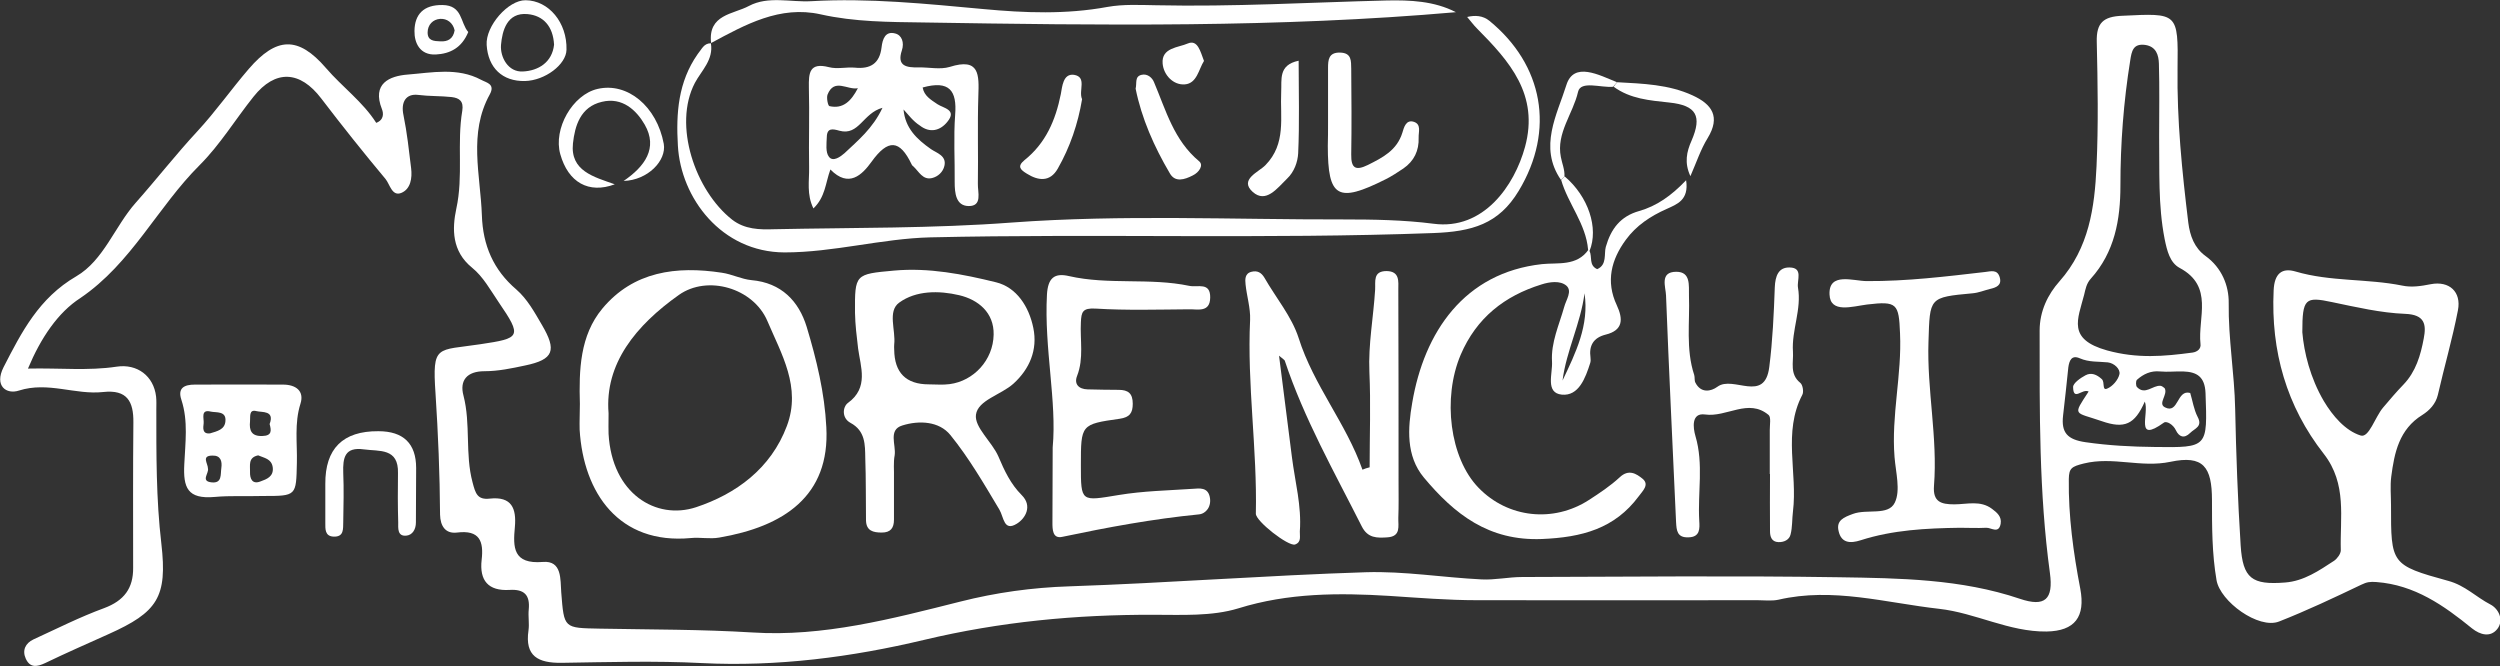 <?xml version="1.0" encoding="utf-8"?>
<!-- Generator: Adobe Illustrator 27.6.1, SVG Export Plug-In . SVG Version: 6.00 Build 0)  -->
<svg version="1.1" id="_レイヤー_2" xmlns="http://www.w3.org/2000/svg" xmlns:xlink="http://www.w3.org/1999/xlink" x="0px"
	 y="0px" viewBox="0 0 1045.9 278.7" style="enable-background:new 0 0 1045.9 278.7;" xml:space="preserve">
<rect x="0" y="0" width="1045.9" height="278.7" fill="#333333" stroke="none"/>
<style type="text/css">
	.st0{fill:#FFFFFF;}
</style>
<g id="_レイヤー_1-2">
	<g id="VBTWgs">
		<g>
			<path class="st0" d="M11.7,154.2c13.3-0.3,25.2,1,37.1-0.8c8.6-1.3,15.5,3.9,16.5,12.5c0.2,1.8,0.1,3.6,0.1,5.4
				c0,18.7-0.1,37.4,2.1,56.1c2.6,22.5-1.6,28.7-22.1,37.9c-8.9,4-17.8,7.9-26.5,12.1c-3.4,1.6-6.3,2.1-8.1-1.8
				c-1.6-3.5-0.2-6.5,3.2-8.1c9.8-4.5,19.5-9.4,29.6-13.1c8.3-3.1,12.2-8.3,12.1-16.9c0-20.3-0.1-40.6,0.1-60.8
				c0.1-8.7-2.6-13.8-12.6-12.7c-11.7,1.3-23.1-4.5-35.3-0.6c-5.2,1.7-10.4-1.9-6.4-9.8c7.6-14.8,14.8-28.9,30.4-38
				c11.5-6.7,16.1-20.9,24.9-30.8C65.5,75,73.6,64.6,82.5,55c7.7-8.3,14.2-17.6,21.6-26.2c11.5-13.3,20.6-13.9,32.3-0.3
				c6.8,7.9,15.4,14.1,21,22.9c3.4-1.3,3-4.2,2.4-5.7c-4.3-10.8,3.2-13.9,10.7-14.5c10.2-0.8,20.9-3.1,30.8,2.2
				c2.2,1.2,6,1.7,3.6,6.1c-9,16.3-3.9,33.6-3.3,50.6c0.4,12.5,4.8,22.8,14.4,31c4.6,4,7.6,9.5,10.7,14.8c6.3,10.7,5,14.5-7,17
				c-5.6,1.2-11.3,2.4-17,2.4c-7.4,0-10.5,3.9-8.8,10.2c3.1,12,0.6,24.4,3.8,36.3c1.2,4.6,2,7.4,7.2,6.8c9.2-1,11.2,4.1,10.5,11.9
				c-0.8,8.5-0.8,15.6,11.7,14.6c8.1-0.7,7.3,7.4,7.7,12.7c1.2,15.2,1,14.9,16.2,15.2c21.3,0.4,42.5,0.3,63.8,1.6
				c29.5,1.9,58.3-5.7,86.9-12.9c15-3.8,30.1-5.9,45.7-6.4c41.4-1.4,82.7-4.6,124-5.9c16.1-0.5,32.2,2.2,48.4,3c5.6,0.3,11.3-1,17-1
				c44.2-0.1,88.4-0.6,132.6,0.1c25.4,0.4,51,0.7,75.6,9c10.6,3.6,14.1,0.2,12.6-10.8c-4.6-33.7-4.3-67.5-4.3-101.4
				c0-8.2,3.5-15.2,8.3-20.6c12.4-14,14.7-30.9,15.5-48.1c0.8-17.3,0.5-34.8,0.1-52.1c-0.2-7.9,2.7-10.6,10.7-10.9
				c23.2-1.1,23.4-1.5,23.1,22.1c-0.3,21.6,1.9,43.1,4.5,64.5c0.7,5.4,2.5,10.5,7.2,13.9c6.8,4.9,9.8,12.4,9.7,19.7
				c-0.2,14.9,2.4,29.4,2.7,44.2c0.4,19.1,1.1,38.2,2.3,57.2c0.9,13.8,4.7,16.6,18.6,15.5c7.9-0.6,14.2-5,20.5-9.1
				c1.3-0.9,2.8-2.9,2.8-4.4c-0.4-13.7,2.7-27.7-7.1-40.3c-15.6-19.9-22.2-43-21-68.4c0.3-7.1,3.5-9.6,9.2-7.9
				c14.6,4.3,29.9,2.9,44.7,5.9c3.8,0.8,7.8,0.2,11.8-0.6c7.8-1.5,12.9,3.2,11.4,10.9c-2.3,11.9-5.7,23.6-8.4,35.4
				c-0.9,3.8-3.5,6.5-6.5,8.4c-9.7,6-11.7,15.8-13,25.8c-0.5,3.9-0.1,7.9-0.1,11.9c0,24.6-0.1,25.1,23.9,31.7
				c7.1,1.9,11.7,6.8,17.7,9.9c3.3,1.7,5.8,6.4,2.9,10.2c-2.9,3.7-7.2,2.5-10.6-0.2c-11.8-9.6-24-18.2-40-19.4c-2.7-0.2-4,0-6.3,1.1
				c-11.3,5.4-22.7,10.8-34.4,15.4c-8.6,3.4-24.7-8.4-26.2-17.3c-1.9-11.1-1.9-22.2-1.9-33.4c0-14-3.6-19-17.4-16.1
				c-12.3,2.6-24-2.3-36.2,0.7c-5.2,1.3-6.2,2-6.3,6.5c-0.2,15.5,1.9,30.8,4.8,45.9c2.2,11.7-2.2,17.7-14.1,17.9
				c-15.7,0.2-29.7-7.8-45-9.5c-22.3-2.5-44.4-9.1-67.2-3.8c-2.8,0.6-5.8,0.2-8.7,0.2c-39.1,0-78.2,0.1-117.4,0
				c-12.2,0-24.4-1-36.6-1.8c-21.1-1.3-42.3-1.3-63.2,5.2c-11.1,3.4-23.7,2.7-35.4,2.7c-32.6-0.1-64.2,2.9-96.1,10.5
				c-30.2,7.2-61.4,11.3-93,9.7c-19.5-1-39.1-0.4-58.7-0.1c-9.7,0.1-15.4-2.7-13.8-13.6c0.4-2.8-0.2-5.8,0.1-8.7
				c0.6-6.1-1.9-8.6-8.1-8.2c-8.8,0.5-12.6-3.9-11.6-12.6c0.9-7.7-0.8-12.6-10.3-11.4c-4.9,0.6-7-2.8-7.1-7.5
				c-0.1-16.9-0.8-33.8-1.9-50.7c-1.4-20.7,0.5-17.8,18.8-20.6c16.7-2.5,17.6-3,7.6-17.6c-3.4-5-6.5-10.7-11.1-14.4
				c-8.5-6.9-8.4-16.2-6.6-24.7c3-13.7,0.2-27.4,2.5-41c0.6-3.9-1.1-5.3-4.5-5.7c-4.6-0.5-9.3-0.3-14-0.9c-5-0.6-7.3,2.9-6.1,8.5
				c1.5,7.3,2.3,14.8,3.2,22.2c0.5,4.1-0.2,8.7-4.1,10.3c-3.9,1.6-4.8-3.6-6.6-5.8c-9.2-11-18.2-22.3-26.9-33.7
				c-8.9-11.7-19.2-12.2-28.3-0.8c-7.6,9.5-14,20.1-22.5,28.6c-17.7,17.6-28.5,41.1-50,55.7C24.3,130.7,17.1,141.3,11.7,154.2
				L11.7,154.2z M903.3,57c0-10.1,0.2-20.2-0.1-30.3c-0.1-3.6-1.1-7.2-5.7-7.9c-5.1-0.7-5.7,2.6-6.3,6.5
				c-2.8,17.4-4.1,34.8-4.1,52.4c0,14.2-2.4,27.8-12.4,38.9c-1.8,2-2.2,4.3-2.8,6.8c-2.6,10.1-7.2,18.5,9.6,23.2
				c12.7,3.5,23.8,2.5,35.8,0.9c2-0.3,3.6-1.6,3.3-3.6c-1.2-11,5.7-24.1-8.7-31.8c-4.1-2.2-5.3-7.2-6.3-12.1
				C902.8,85.7,903.5,71.4,903.3,57L903.3,57z M963.2,139c0.7,8.4,3.3,19.1,9,28.8c3.7,6.2,9,12.4,15.4,14.4c3.5,1.1,6-7.7,9.4-11.7
				c2.8-3.3,5.5-6.5,8.5-9.6c5.2-5.4,7.2-12.3,8.5-19.3c1.1-5.7,0.6-10-7.8-10.3c-10.2-0.4-20.4-2.8-30.5-4.9
				C964.4,124,963.2,124.8,963.2,139L963.2,139z M873.8,163.8c-2.7-1.4-6.4,4.3-6.5-1.9c0-1.6,3.1-3.8,5.2-4.9
				c2.4-1.3,4.7-0.3,6.8,1.6c1.4,1.3,0,4.9,2.2,4c2.3-0.9,4.7-3.7,5.2-6.1c0.4-2.1-2.2-4.6-4.9-4.9c-3.9-0.4-7.8,0-11.7-1.7
				c-3.4-1.5-4.4,0.9-4.8,3.8c-0.7,6.7-1.4,13.5-2.2,20.2c-0.8,7.1,1.8,10,9.4,11.1c9.7,1.4,19.3,1.9,29,2
				c22.3,0.3,22,0.2,21.2-22.6c-0.3-6.8-3.6-8.8-9.3-9c-3.2-0.1-6.5,0.3-9.7,0c-3.9-0.4-7,1.1-9.7,3.5c-0.5,0.5-0.5,2.4,0,3
				c3.4,3.6,6.6-0.8,9.9-0.5c0.6,0.1,1.2,0.6,1.7,1c1.5,2.7-3,6.4,0.1,8c5.8,3,4.9-7.6,10.6-6c1,3.3,1.5,6.9,3.1,10
				c2.2,4.1-1.2,4.8-3.1,6.7c-2.6,2.6-4.7,1.6-6-1.1c-1.1-2.4-3.9-4-5-3.2c-12.4,8.9-6-3.9-8-8.8c-4.2,9.6-8.5,11.5-18,8.2
				C867.7,172.2,867,174.2,873.8,163.8L873.8,163.8z"/>
			<path class="st0" d="M242.6,169c-0.4-14.2,0-28.6,9.4-39.9c13-15.6,31-17.9,50-15c4.2,0.6,8.2,2.7,12.4,3.1
				c12.5,1.1,19.8,8.8,23.1,19.6c4.1,13.6,7.5,27.6,8.2,41.9c1.6,28.9-17.9,41.6-44.8,46.2c-3.9,0.7-8-0.2-11.9,0.2
				c-30,2.8-44.9-18.8-46.5-45.3C242.4,176.2,242.6,172.6,242.6,169L242.6,169z M254.6,172.9c0,5-0.1,6.8,0,8.6
				c1.4,25.1,19.9,36.2,36.6,30.7c16.6-5.5,31.3-16.1,38-34c6.1-16.2-2.3-30.1-8.2-44c-5.9-13.7-25-19.3-37-10.8
				C266.1,136.1,252.9,152.1,254.6,172.9L254.6,172.9z"/>
			<path class="st0" d="M374,200c0,5.8,0,11.6,0,17.4c0,3.5-1.4,5.4-5.1,5.4c-3.6,0-6.5-0.7-6.6-5.1c-0.1-8.7,0-17.4-0.3-26
				c-0.1-5.6,0.1-11.4-6.2-14.8c-3.7-2-3.3-6.6-1.1-8.3c8.9-6.4,5.3-15.2,4.3-22.8c-0.6-5-1.2-9.9-1.3-14.9
				c-0.1-16.3,0-16.2,16.4-17.7c14.5-1.3,28.8,1.5,42.6,4.9c8.6,2.1,13.8,10.2,15.6,19.1c1.9,9.2-1.6,17.2-8.3,23.3
				c-5.2,4.7-14.9,6.9-15.7,13c-0.7,5.3,6.7,11.3,9.4,17.5c2.5,5.9,5.1,11.5,9.8,16.2c4.5,4.5,1.5,9.7-2.1,11.9
				c-5.5,3.4-5.4-2.7-7.3-5.9c-6.4-10.7-12.7-21.6-20.5-31.2c-4.7-5.8-13.1-6.2-20.1-4c-6,1.8-2.6,8.1-3.2,12.4
				C373.7,193.5,374.1,196.8,374,200C374.1,200,374,200,374,200L374,200z M388.6,160.8c2.9,0,5.8,0.3,8.7-0.1
				c10-1.3,18.2-10,18.4-20.7c0.2-9.2-6.4-14.6-14.4-16.5c-8.5-2-18.1-2-25.1,3.1c-5,3.6-1.4,11.6-2.1,17.5c-0.1,0.7,0,1.4,0,2.2
				C374.2,155.9,379,160.8,388.6,160.8L388.6,160.8z"/>
			<path class="st0" d="M573,195.5c0-13.3,0.5-26.6-0.1-39.9c-0.5-11.6,1.7-22.9,2.4-34.4c0.2-3.4-1-7.8,4.8-7.8
				c5.6,0.1,4.9,4.4,4.9,7.8c0.1,26.8,0.1,53.6,0.1,80.3c0,5.1,0.1,10.1-0.1,15.2c-0.1,3.3,1.2,7.7-4.5,8.1
				c-4.4,0.3-8.3,0.4-10.8-4.6c-11.5-22.8-24.1-45-32.2-69.3c-0.1-0.3-0.5-0.5-2.4-2.1c1.9,15.1,3.7,28.8,5.4,42.5
				c1.3,10.3,4.1,20.4,3.3,31c-0.1,1.9,0.8,4.5-2,5.5c-2.8,0.9-16.5-9.8-16.4-12.9c0.6-27.1-3.7-54-2.4-81.1
				c0.2-4.9-1.4-9.9-1.9-14.8c-0.2-2-0.4-4.6,2.5-5.3c2.4-0.6,4.1,0.3,5.4,2.5c4.8,8.4,11.4,16.2,14.3,25.2
				c6.3,19.9,19.9,35.7,26.7,55.1C570.8,196.1,571.9,195.8,573,195.5L573,195.5z"/>
			<path class="st0" d="M665,105c1.2,2.4-0.4,6,3.2,7.6c4.2-1.8,2.8-6.4,3.6-9.3c2.2-7.7,6.2-12.8,13.9-15
				c7.4-2.1,13.5-6.4,19.7-12.9c1.3,8.4-4,10.1-8.1,12c-6.8,3-12.8,7-17.1,12.9c-6.1,8.3-8.5,17.4-3.8,27.4
				c2.7,5.8,2.7,10.5-4.7,12.3c-5.1,1.3-7,4.6-6.3,9.6c0.1,0.7,0.1,1.5-0.1,2.2c-2,6.3-4.8,14-11.9,13.3c-7-0.7-3.8-8.8-4.1-13.8
				c-0.5-8,3-15.4,5.1-22.9c0.8-3,3.5-6.6,0.9-8.9c-2.6-2.2-7-1.6-10.4-0.5c-15.5,4.8-27.2,14-33.8,29.4
				c-7.7,18.1-4.6,43.3,7.5,55.7c12.2,12.6,31.2,14.7,46.1,5.1c4.5-2.9,9-5.9,12.9-9.5c3.8-3.6,7-1.5,9.6,0.6c3,2.5-0.1,5.2-1.6,7.3
				c-10.1,13.6-23.8,17.2-40.5,17.9c-22.3,0.9-36.6-10.4-49.4-25.7c-7.6-9.1-6.7-20.8-4.9-31.2c5-29.7,21.8-54.5,54.3-58.1
				c6.6-0.7,14.6,1,19.5-6.1L665,105L665,105z M662.9,122.7c-1.6,12.6-7.6,24-9.2,36.5C659.2,147.6,664.9,136.1,662.9,122.7z"/>
			<path class="st0" d="M440.4,187.2c1.8-19.3-3.6-41.4-2.4-63.9c0.4-7.1,3.2-9.2,9.2-7.8c16.6,3.8,33.8,0.6,50.4,4.1
				c3.5,0.7,8.8-1.7,8.7,4.9c-0.1,6.4-5.3,4.8-8.9,4.9c-13,0.1-26.1,0.5-39.1-0.3c-5.4-0.3-5.9,1.4-6.1,5.7
				c-0.4,7.5,1.3,15.1-1.6,22.5c-1.3,3.3,0.6,5.5,4.4,5.6c4.3,0.1,8.7,0.2,13,0.2c4,0,5.9,1.5,5.9,5.8c0,3.9-1.3,5.7-5.5,6.3
				c-16.2,2.3-16.2,2.4-16.2,19.4c0,15.6,0,15.1,15.8,12.5c10.2-1.7,20.7-1.9,31.1-2.6c2.7-0.2,6.1-0.7,7,3.3c0.9,4-1.5,7.1-4.5,7.4
				c-19.3,1.9-38.2,5.4-57.2,9.4c-4.1,0.9-4.1-3.2-4.1-6C440.3,209.1,440.4,199.7,440.4,187.2L440.4,187.2z"/>
			<path class="st0" d="M297.4,18.1c1.2,6.9-4,11.5-6.7,16.6c-9.2,17.6,0.1,45,15.6,57.2c5.3,4.1,11.5,4.2,17.5,4
				c33.2-0.7,66.5-0.3,99.5-2.8c46.3-3.4,92.5-1.2,138.7-1.3c12.5,0,25.3,0.2,37.7,1.8c21,2.8,33.9-16,38.3-32.1
				c6-21.9-6.5-35.9-20.1-49.6c-1.5-1.5-2.7-3.2-4.1-4.8c3.3-0.8,6.6-0.6,9.3,1.6c22.5,18.4,27.6,45.7,12.3,71.1
				c-8.4,14-19.6,17.1-35.8,17.7c-70.2,2.6-140.3,0.2-210.4,1.8c-20.3,0.5-40.4,6.3-61,6.3c-26.4-0.1-43.4-22.8-44.6-44.7
				c-0.8-13.5,0.1-26.6,8.3-38.3C293.6,20.6,294.4,18.1,297.4,18.1L297.4,18.1z"/>
			<path class="st0" d="M740.4,198.3c0-6.1,0-12.3,0-18.4c0-2.2,0.6-5.4-0.5-6.3c-8.5-7.1-17.5,1.1-26.6-0.2c-5.8-0.8-5,5.6-4,9
				c3.5,11.8,0.9,23.7,1.6,35.5c0.2,3.2,0.4,6.8-4.5,6.9c-4.8,0.2-5-2.9-5.2-6.4c-1.4-31.6-3-63.2-4.2-94.8
				c-0.1-3.5-2.8-9.9,4.3-9.9c6.1,0,5.2,5.7,5.3,10c0.4,11.1-1.4,22.3,2.2,33.2c0.3,1,0,2.3,0.5,3.2c2.3,4.5,6.5,3.7,9.2,1.7
				c6.6-4.9,19.8,7.1,21.7-8.3c1.4-11,1.9-22.2,2.3-33.3c0.2-4.7,1.5-8.4,6.2-8.3c5.8,0.1,3,5.3,3.5,8.4c1.6,9.1-2.7,17.8-2.1,26.8
				c0.3,4.5-1.5,9.4,3.1,13.1c1,0.8,1.5,3.8,0.8,5c-8.2,15.7-1.9,32.6-3.9,48.8c-0.4,3.2-0.2,6.5-1,9.6c-0.5,2.2-2.7,3.3-5.1,3.2
				c-2.9-0.1-3.5-2.4-3.5-4.6c-0.1-7.9,0-15.9,0-23.9C740.5,198.3,740.4,198.3,740.4,198.3L740.4,198.3z"/>
			<path class="st0" d="M819.9,220.8c-14,0.2-28,0.9-41.4,5.2c-4.6,1.5-8.2,1.1-9.3-3.8c-1.1-4.5,2.2-5.8,6-7.2
				c5.9-2.2,14.8,0.9,17.5-4.7c2.5-5.1,0.4-12.7-0.1-19.1c-1.4-17.4,3.1-34.4,2.3-51.7c-0.5-12.5-1.2-13.6-13.8-12.1
				c-6.2,0.8-15.4,3.8-15.7-4.2c-0.4-9.5,10-5.6,15.6-5.6c16.6,0.1,33-1.9,49.4-3.8c2.6-0.3,5.2-1.2,6.2,2.2c1,3.4-1.5,4.3-4.1,4.9
				c-2.4,0.6-4.8,1.6-7.2,1.8c-18.4,1.7-17.9,1.7-18.5,20.2c-0.7,20.2,3.9,40.2,2.3,60.4c-0.5,6.7,3,7.7,8.5,7.7
				c5.3,0,10.9-1.8,15.8,1.9c2,1.5,4.1,3.2,3.6,6.2c-0.8,4.4-4,1.6-6,1.7C827.1,221,823.5,220.8,819.9,220.8L819.9,220.8z"/>
			<path class="st0" d="M609.1,5.1c-74.2,6.5-148.5,5.5-222.9,4.3c-14.1-0.2-28.7-0.2-42.9-3.4c-17-3.8-31.5,4.3-45.8,12
				C296.1,6,306.8,6,313.3,2.5c8.1-4.3,17.4-1.5,26.1-2c24.1-1.4,48.1,1.1,72.1,3.3c17.1,1.6,34.5,2.3,51.8-0.9
				c6.7-1.2,13.7-0.8,20.5-0.7c32.1,0.7,64.2-1.2,96.3-2C589.9,0,600,0.4,609.1,5.1L609.1,5.1z"/>
			<path class="st0" d="M110.1,207.5c-6.8,0.2-13.7-0.2-20.3,0.4c-11.4,1-13.2-3.9-12.7-13.7c0.4-8.9,1.7-18-1.2-26.9
				c-1.7-5,1.2-6.4,5.6-6.4c12.3,0,24.6-0.1,36.9,0c5.3,0,9,2.6,7.3,8c-2.6,8.2-1.3,16.5-1.5,24.7
				C123.9,207.5,124.1,207.5,110.1,207.5L110.1,207.5z M112.8,177.4c2.2-5.8-3.2-4.8-5.5-5.4c-3.3-0.9-2.5,2.5-2.7,4.3
				c-0.4,3.8,0.6,6.3,5.2,6.1C113.9,182.3,113.5,180,112.8,177.4L112.8,177.4z M108,190.5c-4.3,0.9-3.3,4.2-3.4,6.9
				c-0.1,2.8,0.9,5.4,4.4,4c2.5-0.9,5.6-2,5.1-5.9C113.6,191.9,110.5,191.6,108,190.5L108,190.5z M87.9,181.3c3-0.9,6.1-1.6,6.4-5
				c0.5-4.5-3.9-3.6-6.1-4.1c-4.4-1.1-2.8,2.9-3,4.9C85,178.9,84.5,181.7,87.9,181.3L87.9,181.3z M87,196c0.5,2-3.2,5.3,1.5,5.8
				c4.5,0.5,3.7-3.3,4.1-6c0.4-2.9-0.3-5.3-3.7-5.2C84.1,190.6,87,193.9,87,196z"/>
			<path class="st0" d="M136.1,202.5c-0.1-14.8,7.3-22.2,22.2-22.1c10.5,0,15.8,5.2,15.8,15.4c0,7.6-0.1,15.2-0.1,22.8
				c0,2.8-1.4,5.3-4.1,5.5c-3.7,0.3-3.3-3.2-3.3-5.5c-0.2-6.9-0.2-13.8-0.1-20.6c0.3-10.7-7.8-9.1-14.3-10c-8-1.1-8.8,3.5-8.6,9.8
				c0.3,6.9,0.1,13.7,0,20.6c-0.1,2.8,0.4,6.3-4.1,6.1c-3.6-0.2-3.4-3.2-3.4-5.7C136.1,213.3,136.1,207.9,136.1,202.5L136.1,202.5z"
				/>
			<path class="st0" d="M260.9,75.7c8.8-6,14.5-13.7,8.8-23.6c-3.4-5.9-9.3-11.6-17.9-9.5c-9,2.1-11.3,10.1-12.1,17.4
				c-1.2,11.5,8.7,14,17.5,17.1c-10.9,4.1-19.5-0.8-22.8-12.6c-3-10.6,5.1-24.9,15.6-27.3c12.5-2.9,24.8,7.3,27.7,23
				C278.9,67.2,271,75.4,260.9,75.7L260.9,75.7z"/>
			<path class="st0" d="M219.6,33.9c-9.4,0.2-15.4-5.5-16-15.1c-0.5-7.9,9-18.8,16.3-18.7c9.7,0.1,17.4,9.4,17.1,20.7
				C236.9,27,228,33.7,219.6,33.9L219.6,33.9z M231.8,18.7c-0.4-7.7-4.5-12.2-11.1-12.8c-8.6-0.8-10.6,7-11.1,12.9
				c-0.4,5.1,3,11.5,9.2,11.1C225.2,29.6,231,26.1,231.8,18.7L231.8,18.7z"/>
			<path class="st0" d="M676.6,34.4c10.7,0.6,21.5,0.9,31.5,5.5c8.1,3.7,11.8,8.9,6.3,17.9c-2.9,4.7-4.7,10.2-7.2,15.9
				c-2.6-5.6-1.6-10.2,0.5-14.9c4.4-10.2,2.1-14.7-9.3-15.9c-8.3-0.9-16.3-1.5-23.3-6.6C675.5,35.6,676,35,676.6,34.4L676.6,34.4z"
				/>
			<path class="st0" d="M195.9,13.4c-2.7,6.6-7.6,9.1-13.6,9.4c-6.6,0.3-9-4.8-8.9-9.9C173.5,6,177.2,2,185.1,2.1
				C193.6,2.2,192.5,9.5,195.9,13.4z M190.2,12.7c-0.7-3.2-3.2-5-6.1-4.8c-2.9,0.2-5.2,2.4-5.2,5.7c0,3.5,2.7,3.6,5.3,3.7
				C187.4,17.5,189.6,16.2,190.2,12.7L190.2,12.7z"/>
			<path class="st0" d="M653,75.2c-9.4-13.7-1.5-27.4,2.3-39.6c3.1-10,13.7-4.2,21.2-1.2c-0.5,0.6-1.1,1.2-1.6,1.9
				c-5.1,0.5-13.6-2.7-14.7,2.1c-2.1,9.2-9.2,17.3-7.2,27.3c0.5,2.7,1.7,5.3,1.5,8.2C654.1,74.3,653.6,74.8,653,75.2z"/>
			<path class="st0" d="M654.6,73.8c9.9,8.4,14.3,21.6,10.4,31.2c0,0-0.6-0.5-0.6-0.5c-0.9-10.9-8.4-19.2-11.3-29.3
				C653.6,74.8,654.1,74.3,654.6,73.8z"/>
			<path class="st0" d="M378,45.8c0.7,7.8,5.5,12.4,11.5,16.6c2.3,1.6,6.6,2.7,5.6,7c-0.6,2.6-2.7,4.5-5.2,5.1
				c-3.9,0.9-5.5-2.8-7.8-4.9c-0.3-0.2-0.6-0.5-0.7-0.8c-5-10.5-9.9-10.7-16.8-1.1c-3.9,5.4-9.5,11.1-17.2,3.2
				c-2.1,5.8-2.1,11.5-7.1,16.3c-2.9-5.9-1.7-11.6-1.8-17c-0.2-11.2,0.2-22.4-0.1-33.6c-0.1-6.1,0.2-10.6,8.4-8.5
				c3.4,0.9,7.2-0.1,10.8,0.2c6.6,0.7,10.4-1.8,11.2-8.4c0.4-3.6,1.6-7,5.7-5.9c2.8,0.7,3.9,3.8,2.8,7.1c-2.2,6.6,2,7.2,7,7.1
				c4.3-0.1,9,1,13-0.2c12.6-4,12.3,3.3,12,12.1c-0.4,12.3,0,24.6-0.2,36.8c-0.1,3.5,2,9.4-3.9,9.3c-5.3-0.1-5.8-5.4-5.8-10
				c0.1-9.4-0.5-18.8,0.2-28.2c0.8-10.1-2.4-14.5-13.6-11.4c0.6,3.5,3.4,5.1,6.2,7c2.6,1.7,8.3,2.3,4.1,7.4c-3,3.7-7.3,4.8-11.5,1.5
				C382,50.7,380.1,48.1,378,45.8L378,45.8z M369.2,45.1c-8.2,2.2-9.8,11.8-18,9.6c-2.8-0.8-5.2-1.3-5.3,2.6
				c-0.1,2.8-0.6,6.4,0.9,8.3c1.7,2.3,4.9-0.1,6.5-1.5C358.9,58.8,365.1,53.8,369.2,45.1L369.2,45.1z M358.9,36.9
				c-4.3,0.9-9.9-4.4-12.7,2.7c-0.5,1.4,0.2,4.7,0.8,4.8C352.7,45.7,356.1,42.3,358.9,36.9L358.9,36.9z"/>
			<path class="st0" d="M555.6,51.3c0-7.6,0-15.2,0-22.8c0-3.4,0.2-6.6,5-6.5c5,0.1,4.6,3.6,4.7,6.8c0.1,11.9,0.2,23.9,0,35.8
				c-0.1,5.9,1.9,6.9,7,4.4c6.2-3.1,12.1-6.1,14.4-13.5c0.6-1.9,1.4-5.7,4.9-4.5c3.1,1.1,1.8,4.3,1.9,6.6c0.2,5.4-1.9,9.8-6.4,12.9
				c-2.4,1.6-4.8,3.2-7.4,4.5c-20.1,10.1-24.2,7.7-24.2-14C555.6,57.8,555.6,54.5,555.6,51.3L555.6,51.3L555.6,51.3z"/>
			<path class="st0" d="M543.3,25.4c0,13.1,0.4,26-0.2,38.8c-0.2,3.5-1.6,7.7-4.7,10.6c-4.1,4-8.8,10.4-14.3,5.5
				c-5.8-5.2,2.5-8.3,5.3-11.2c8.8-9,6.1-20,6.6-30.6C536.3,33.3,534.7,27.2,543.3,25.4L543.3,25.4z"/>
			<path class="st0" d="M452.7,41.5c-1.7,10.2-5,20-10.2,29.1c-3.2,5.6-8.1,5.1-13,2c-2.4-1.5-4.2-2.9-0.9-5.6
				c8.9-7.1,13-16.7,15.2-27.6c0.6-3.1,0.9-8.7,5.5-8.1C454.9,32.2,451.1,38,452.7,41.5L452.7,41.5z"/>
			<path class="st0" d="M475.1,37.1c0.6-2.4-0.5-5.1,2.5-5.8c2.5-0.6,4.5,1.3,5.2,3.1c5,11.8,8.3,24.3,18.9,33.1
				c1.9,1.6,0,4.6-2.7,5.9c-3.5,1.8-7.4,3-9.6-0.9C482.8,61.3,477.6,49.5,475.1,37.1L475.1,37.1z"/>
			<path class="st0" d="M503.7,25.5c-2.2,3.4-2.9,9.4-8,9.8c-4.8,0.4-8.9-3.9-9.3-8.7c-0.6-6.7,6.7-6.7,10.5-8.4
				C501.1,16.4,502.2,21.6,503.7,25.5L503.7,25.5z"/>
		</g>
	</g>
</g>
</svg>
